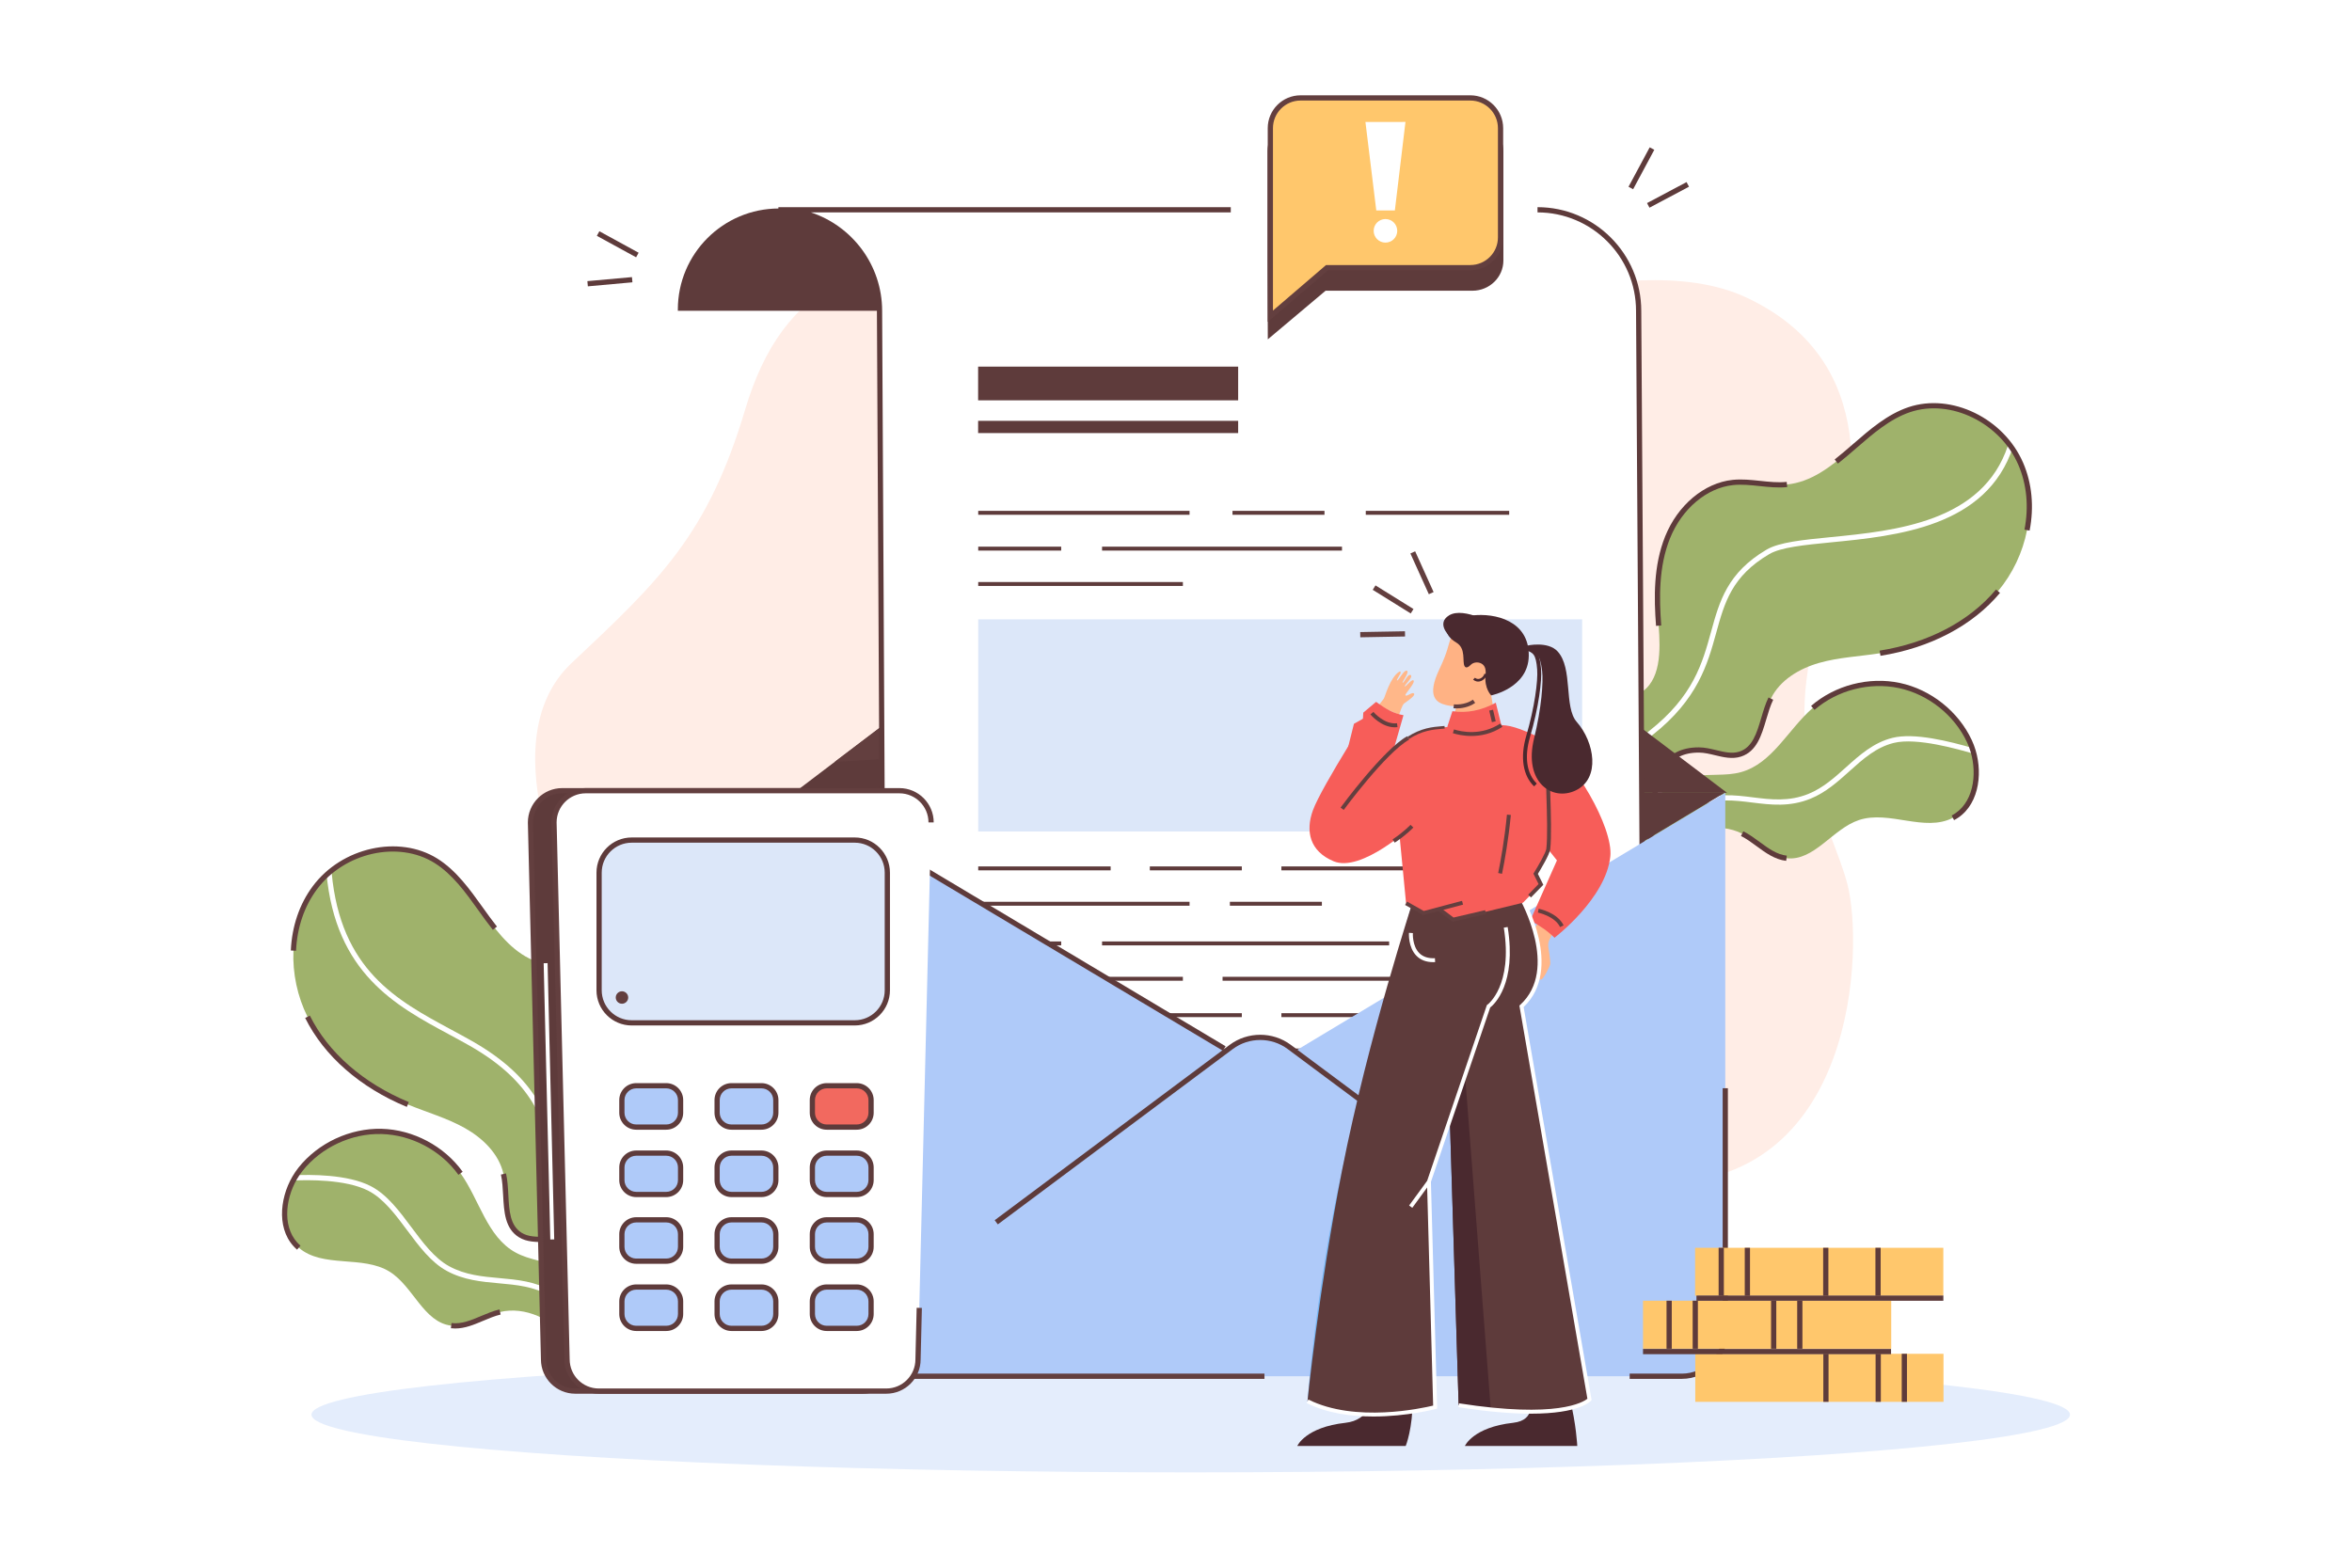 <svg version="1.1" xmlns="http://www.w3.org/2000/svg" xmlns:xlink="http://www.w3.org/1999/xlink" x="0px" y="0px" viewBox="0 0 900 600" style="enable-background:new 0 0 900 600;" xml:space="preserve">
<g id="Layer_2">
	<rect style="fill:#FFFFFF;" width="900" height="600"></rect>
	<rect style="opacity:0;fill:#FFFFFF;" width="900" height="600"></rect>
</g>
<g id="Layer_1">
	<g>
		<path style="fill:#FFEDE6;" d="M222.852,353.809c0,0-37.787-68.426-4.085-100.085c33.702-31.66,52.085-49.021,66.383-97.021
			c14.298-48,45.958-63.319,109.277-58.213c63.319,5.106,140.936,31.66,140.936,31.66s86.808-37.787,132.766-16.34
			c45.958,21.447,48,67.404,29.617,119.489c-18.383,52.085,3.064,81.702,9.191,105.191c6.128,23.489,4.085,116.426-74.553,114.383
			c-78.638-2.043-408.511-94.979-408.511-94.979L222.852,353.809z"></path>
		<g>
			<g>
				<g>
					<g>
						<g>
							<path style="fill:#9FB26B;" d="M234.018,514.303l-13.3,2.431c-0.368-0.624-0.744-1.236-1.137-1.825
								c-0.57-0.841-1.177-1.655-1.833-2.41c-6.517-7.511-16.725-12.639-26.403-10.361c-6.364,1.499-12.208,6.013-18.685,5.225
								c-10.605-1.294-14.507-15.016-23.579-20.657c-10.332-6.417-25.557-1.224-34.757-9.18c-7.367-6.379-6.582-18.102-1.571-26.723
								c0.68-1.171,1.434-2.275,2.252-3.309c7.358-9.244,19.177-14.769,30.993-14.469s23.344,6.417,30.224,16.026
								c7.262,10.14,10.114,24.297,21.043,30.31c5.279,2.908,11.602,3.297,17.114,5.756c4.739,2.122,9.234,6.638,12.781,12.251
								c2.866,4.498,5.119,9.708,6.418,14.98C233.739,513.002,233.889,513.656,234.018,514.303z"></path>
						</g>
					</g>
				</g>
				<g>
					<g>
						<g>
							<path style="fill:#FFFFFF;" d="M229.725,515.442c-0.358-0.601-0.727-1.2-1.113-1.787c-1.153-1.796-2.419-3.55-3.768-5.221
								c-4.154-5.143-8.998-9.339-14.398-12.471c-6.224-3.611-12.712-4.194-19.581-4.813c-6.613-0.594-13.451-1.208-19.962-4.773
								c-5.991-3.271-10.611-9.478-15.08-15.479c-4.446-5.974-9.045-12.149-14.855-15.148c-8.702-4.5-23.758-4.16-28.167-3.948
								l-0.096-1.998c5.812-0.276,20.287-0.43,29.181,4.169c6.221,3.21,10.959,9.575,15.542,15.73
								c4.34,5.829,8.828,11.857,14.436,14.919c6.146,3.365,12.772,3.961,19.181,4.537c6.784,0.609,13.799,1.24,20.406,5.073
								c5.612,3.256,10.642,7.611,14.951,12.945c1.395,1.727,2.703,3.539,3.889,5.387c0.396,0.601,0.78,1.226,1.154,1.853
								L229.725,515.442z"></path>
						</g>
					</g>
				</g>
				<g>
					<g>
						<g>
							<path style="fill:#9FB26B;" d="M240.907,432.145c-2.932,9.096-5.88,20.552,1.184,26.997c2.902,2.641,6.943,3.722,9.93,6.277
								c5.071,4.329,5.952,11.985,4.403,18.469c-1.923,8.057-5.074,17.233-8.178,25.781c-0.273,0.731-0.536,1.46-0.801,2.18
								l-22.989,4.202c0.058-0.682,0.135-1.377,0.221-2.074c0.257-1.989,0.589-4.062,0.946-6.171
								c0.571-3.439,1.183-6.986,1.538-10.437c1.05-10.327-0.284-19.741-12.334-22.539c-5.192-1.206-11.136,0.643-15.688-2.124
								c-7.185-4.38-4.646-15.182-6.481-23.386c-1.712-7.698-7.903-13.702-14.77-17.571c-6.877-3.866-14.55-6.022-21.84-9.03
								c-16.056-6.641-30.658-18.011-38.381-33.566c-7.733-15.553-7.557-35.5,2.84-49.416
								c10.387-13.915,31.558-19.503,46.292-10.302c15.732,9.821,21.389,32.646,38.901,38.746c6.547,2.28,13.813,1.765,20.343,4.068
								c10.772,3.815,17.703,14.93,19.393,26.23C247.117,409.784,244.398,421.27,240.907,432.145z"></path>
						</g>
					</g>
				</g>
				<g>
					<g>
						<g>
							<path style="fill:#FFFFFF;" d="M234.08,514.11l-0.005-2.029c-0.031-2.915,0.167-5.952,0.375-9.167
								c0.644-9.928,1.309-20.192-5.156-26.098c-11.523-10.523-14.43-21.84-17.241-32.783c-3.753-14.609-7.633-29.716-32.314-43.791
								c-2.628-1.499-5.39-2.987-8.061-4.427c-20.265-10.918-43.233-23.293-46.765-61.699l1.991-0.184
								c3.434,37.339,24.932,48.921,45.722,60.122c2.682,1.445,5.455,2.938,8.104,4.449c25.415,14.495,29.403,30.02,33.259,45.032
								c2.864,11.149,5.57,21.682,16.653,31.804c7.174,6.553,6.477,17.305,5.803,27.703c-0.206,3.177-0.4,6.178-0.371,9.023
								l0.005,2.042L234.08,514.11z"></path>
						</g>
					</g>
				</g>
				<g>
					<g>
						<g>
							<path style="fill:#633F3F;" d="M155.666,423.645c-17.847-7.382-31.66-19.473-38.894-34.045l1.791-0.889
								c7.02,14.138,20.468,25.888,37.868,33.086L155.666,423.645z"></path>
						</g>
					</g>
				</g>
				<g>
					<g>
						<g>
							<path style="fill:#633F3F;" d="M223.347,517.269l0.112-1.305c0.06-0.693,0.137-1.4,0.224-2.109
								c0.284-2.197,0.658-4.475,0.953-6.216l0.148-0.895c0.521-3.125,1.059-6.357,1.381-9.477
								c0.922-9.069,0.27-18.714-11.565-21.463c-1.956-0.454-4.111-0.446-6.2-0.446c-3.351,0.014-6.803,0.014-9.781-1.797
								c-5.412-3.299-5.759-9.801-6.095-16.089c-0.144-2.692-0.292-5.476-0.843-7.933l1.952-0.438
								c0.586,2.621,0.739,5.489,0.888,8.263c0.322,6.037,0.627,11.738,5.138,14.488c2.497,1.518,5.529,1.525,8.737,1.505
								c2.201,0.002,4.475-0.009,6.656,0.499c13.424,3.118,14.054,14.258,13.102,23.614c-0.328,3.183-0.872,6.446-1.397,9.602
								l-0.149,0.897c-0.292,1.725-0.662,3.978-0.941,6.135c-0.03,0.241-0.058,0.482-0.085,0.723l21.12-3.86l0.606-1.648
								c2.739-7.542,6.142-17.283,8.142-25.663c1.343-5.619,0.976-13.161-4.08-17.477c-1.362-1.164-2.958-2.004-4.647-2.894
								c-1.827-0.961-3.715-1.955-5.307-3.404l1.347-1.479c1.402,1.276,3.098,2.169,4.892,3.113
								c1.712,0.901,3.483,1.833,5.015,3.143c5.741,4.901,6.206,13.267,4.726,19.462c-2.023,8.478-5.45,18.289-8.21,25.89l-1,2.719
								L223.347,517.269z"></path>
						</g>
					</g>
				</g>
				<g>
					<g>
						<g>
							<path style="fill:#633F3F;" d="M241.859,432.451l-1.904-0.611c3.188-9.928,6.214-21.637,4.494-33.21
								c-1.803-12.059-9.157-22.043-18.737-25.436c-3.179-1.121-6.65-1.568-10.006-2c-3.429-0.441-6.975-0.897-10.331-2.066
								l0.657-1.889c3.161,1.101,6.602,1.543,9.929,1.972c3.46,0.445,7.038,0.905,10.418,2.098
								c10.269,3.637,18.138,14.245,20.049,27.026C248.207,410.316,245.117,422.305,241.859,432.451z"></path>
						</g>
					</g>
				</g>
				<g>
					<g>
						<g>
							<path style="fill:#633F3F;" d="M113.288,363.877l-1.998-0.088c0.405-9.296,3.315-17.82,8.417-24.649
								c11.12-14.895,32.928-19.727,47.623-10.552c7.226,4.512,12.374,11.699,17.353,18.65c1.771,2.474,3.603,5.031,5.482,7.395
								l-1.566,1.244c-1.91-2.402-3.757-4.98-5.542-7.474c-4.866-6.793-9.897-13.817-16.787-18.118
								c-13.849-8.648-34.438-4.044-44.961,10.052C116.449,346.843,113.675,354.982,113.288,363.877z"></path>
						</g>
					</g>
				</g>
				<g>
					<g>
						<g>
							<path style="fill:#633F3F;" d="M174.18,508.454c-0.543,0-1.09-0.031-1.642-0.098l0.241-1.986
								c3.833,0.471,7.466-1.067,11.313-2.691c2.263-0.956,4.602-1.943,7.023-2.514l0.458,1.947
								c-2.256,0.531-4.517,1.485-6.703,2.408C181.448,506.966,177.924,508.454,174.18,508.454z"></path>
						</g>
					</g>
				</g>
				<g>
					<g>
						<g>
							<path style="fill:#633F3F;" d="M113.669,478.282c-7.88-6.823-6.861-19.241-1.781-27.981c0.694-1.194,1.479-2.347,2.332-3.426
								c7.535-9.467,19.723-15.146,31.803-14.85c12.087,0.308,23.971,6.609,31.012,16.444l-1.626,1.164
								c-6.684-9.336-17.964-15.316-29.437-15.608c-11.464-0.305-23.035,5.108-30.186,14.093c-0.793,1.002-1.523,2.075-2.169,3.188
								c-4.667,8.028-5.698,19.354,1.361,25.465L113.669,478.282z"></path>
						</g>
					</g>
				</g>
			</g>
			<g>
				<g>
					<g>
						<ellipse style="fill:#E4EDFC;" cx="455.639" cy="541.437" rx="336.447" ry="22.085"></ellipse>
					</g>
				</g>
			</g>
			<g>
				<g>
					<g>
						<g>
							<path style="fill:#9FB26B;" d="M622.307,320.977l12.371,5.453c0.503-0.521,1.011-1.03,1.529-1.512
								c0.75-0.686,1.529-1.337,2.343-1.918c8.083-5.792,19.203-8.409,28.088-3.946c5.842,2.936,10.477,8.684,16.961,9.422
								c10.616,1.204,17.597-11.237,27.732-14.616c11.54-3.842,25.142,4.745,35.939-0.857c8.647-4.494,10.606-16.078,7.734-25.628
								c-0.39-1.297-0.867-2.546-1.422-3.741c-5.01-10.7-15.222-18.819-26.786-21.272c-11.563-2.452-24.196,0.82-33.12,8.569
								c-9.418,8.176-15.48,21.284-27.507,24.594c-5.81,1.603-12.051,0.513-17.983,1.624c-5.102,0.964-10.523,4.312-15.277,8.948
								c-3.832,3.71-7.234,8.254-9.722,13.08C622.88,319.776,622.583,320.377,622.307,320.977z"></path>
						</g>
					</g>
				</g>
				<g>
					<g>
						<g>
							<path style="fill:#FFFFFF;" d="M626.217,323.083l-1.432-1.397c0.509-0.522,1.027-1.041,1.56-1.542
								c1.571-1.512,3.265-2.971,5.025-4.328c4.653-3.59,10.067-5.913,15.304-8.159c0.711-0.306,1.422-0.61,2.133-0.919
								c7.697-3.344,14.931-2.443,21.923-1.572c6.806,0.848,13.842,1.725,21.364-1.358c5.513-2.259,9.957-6.255,14.255-10.121
								c5.193-4.67,10.564-9.499,17.842-11.295c8.321-2.061,21.731,1.311,31.091,4.024l-0.557,1.921
								c-5.267-1.527-21.293-6.175-30.055-4.004c-6.793,1.676-11.743,6.128-16.983,10.841c-4.425,3.979-9.001,8.093-14.835,10.485
								c-8.006,3.281-15.307,2.371-22.369,1.492c-7.035-0.876-13.682-1.706-20.879,1.421c-0.714,0.311-1.428,0.616-2.141,0.923
								c-5.357,2.299-10.418,4.47-14.872,7.905c-1.702,1.313-3.341,2.725-4.868,4.193
								C627.203,322.083,626.706,322.581,626.217,323.083z"></path>
						</g>
					</g>
				</g>
				<g>
					<g>
						<g>
							<path style="fill:#9FB26B;" d="M634.688,239.466c0.74,9.528,0.946,21.356-7.422,25.984
								c-3.436,1.895-7.617,2.008-11.117,3.799c-5.938,3.033-8.573,10.275-8.572,16.942c-0.001,8.283,0.933,17.941,1.966,26.975
								c0.096,0.774,0.182,1.545,0.273,2.306l21.384,9.427c0.102-0.677,0.189-1.37,0.267-2.068c0.212-1.994,0.37-4.088,0.513-6.222
								c0.243-3.477,0.472-7.07,0.928-10.509c1.377-10.289,4.861-19.135,17.232-19.059c5.33,0.033,10.682,3.212,15.752,1.578
								c8.005-2.591,8.045-13.688,11.735-21.241c3.453-7.09,10.869-11.492,18.447-13.66c7.587-2.164,15.551-2.478,23.34-3.711
								c17.159-2.731,34.003-10.398,45.127-23.734c11.133-13.332,15.595-32.774,8.714-48.725
								c-6.872-15.947-26.165-26.298-42.634-20.771c-17.583,5.899-28.386,26.786-46.836,28.652
								c-6.897,0.697-13.845-1.491-20.732-0.768c-11.363,1.209-20.687,10.41-24.954,21.009
								C633.841,216.274,633.817,228.077,634.688,239.466z"></path>
						</g>
					</g>
				</g>
				<g>
					<g>
						<g>
							<path style="fill:#FFFFFF;" d="M619.488,316.661l-1.939-0.484c0.671-2.688,1.22-5.599,1.801-8.682
								c1.919-10.188,4.095-21.734,11.715-27.73c16.876-13.279,20.349-25.876,23.707-38.057
								c3.191-11.575,6.205-22.509,21.221-31.351c4.813-2.84,13.967-3.74,24.565-4.782c24.56-2.416,58.198-5.723,67.822-35.15
								l1.9,0.622c-10.029,30.668-44.418,34.049-69.527,36.519c-10.362,1.019-19.312,1.899-23.745,4.515
								c-14.318,8.432-17.094,18.5-20.308,30.16c-3.283,11.911-7.006,25.412-24.398,39.097c-7.029,5.532-9.132,16.686-10.986,26.528
								C620.728,310.978,620.175,313.918,619.488,316.661z"></path>
						</g>
					</g>
				</g>
				<g>
					<g>
						<g>
							<path style="fill:#5E3B3B;" d="M719.571,250.995l-0.314-1.976c18.596-2.96,34.405-11.265,44.518-23.387l1.535,1.281
								C754.888,239.407,738.644,247.959,719.571,250.995z"></path>
						</g>
					</g>
				</g>
				<g>
					<g>
						<g>
							<path style="fill:#5E3B3B;" d="M631.995,326.341l-23.104-10.185l-0.34-2.868c-0.921-8.048-1.976-18.392-1.974-27.098
								c-0.001-6.369,2.393-14.398,9.116-17.832c1.794-0.918,3.733-1.413,5.608-1.892c1.965-0.502,3.82-0.976,5.481-1.892
								l0.965,1.751c-1.884,1.039-3.951,1.567-5.951,2.078c-1.85,0.473-3.598,0.919-5.193,1.735
								c-5.919,3.023-8.027,10.274-8.026,16.052c-0.002,8.605,1.046,18.875,1.959,26.861l0.207,1.735l19.645,8.66
								c0.029-0.242,0.058-0.485,0.085-0.729c0.229-2.155,0.393-4.434,0.509-6.177l0.062-0.882c0.223-3.201,0.452-6.511,0.873-9.691
								c1.242-9.287,4.424-19.929,18.067-19.929c0.054,0,0.106,0,0.161,0c2.239,0.014,4.45,0.546,6.589,1.061
								c3.12,0.751,6.067,1.462,8.851,0.565c5.024-1.626,6.646-7.102,8.361-12.898c0.788-2.663,1.604-5.417,2.782-7.83l1.797,0.878
								c-1.106,2.263-1.896,4.935-2.662,7.52c-1.787,6.038-3.636,12.282-9.664,14.233c-3.316,1.071-6.682,0.26-9.934-0.523
								c-2.027-0.488-4.125-0.994-6.132-1.006c-0.049,0-0.098,0-0.146,0c-12.029,0-14.884,9.191-16.089,18.192
								c-0.413,3.117-0.641,6.396-0.86,9.566l-0.061,0.879c-0.118,1.759-0.283,4.063-0.517,6.258
								c-0.08,0.716-0.169,1.423-0.272,2.11L631.995,326.341z"></path>
						</g>
					</g>
				</g>
				<g>
					<g>
						<g>
							<path style="fill:#5E3B3B;" d="M633.69,239.542c-0.812-10.627-1.033-23.005,3.481-34.244
								c4.827-11.988,14.944-20.478,25.776-21.631c3.564-0.376,7.15,0.009,10.618,0.378c3.337,0.356,6.789,0.725,10.118,0.388
								l0.201,1.99c-3.537,0.357-7.092-0.023-10.531-0.39c-3.364-0.359-6.843-0.73-10.196-0.378
								c-10.105,1.075-19.577,9.078-24.131,20.388c-4.361,10.857-4.137,22.949-3.343,33.346L633.69,239.542z"></path>
						</g>
					</g>
				</g>
				<g>
					<g>
						<g>
							<path style="fill:#5E3B3B;" d="M776.636,203.083l-1.963-0.38c1.689-8.741,0.881-17.302-2.335-24.758
								c-6.962-16.155-25.919-25.414-41.397-20.22c-7.7,2.583-14.225,8.246-20.534,13.723c-2.316,2.011-4.712,4.09-7.128,5.984
								l-1.234-1.574c2.378-1.863,4.754-3.925,7.052-5.92c6.457-5.604,13.133-11.399,21.208-14.109
								c16.428-5.512,36.515,4.254,43.87,21.324C777.551,184.979,778.401,193.945,776.636,203.083z"></path>
						</g>
					</g>
				</g>
				<g>
					<g>
						<g>
							<path style="fill:#5E3B3B;" d="M683.486,329.471c-4.365-0.497-7.909-3.102-11.336-5.621c-1.912-1.406-3.889-2.859-5.961-3.9
								l0.898-1.787c2.223,1.117,4.269,2.621,6.247,4.076c3.364,2.473,6.542,4.809,10.378,5.246L683.486,329.471z"></path>
						</g>
					</g>
				</g>
				<g>
					<g>
						<g>
							<path style="fill:#5E3B3B;" d="M747.73,313.893l-0.922-1.775c8.284-4.306,9.912-15.56,7.237-24.452
								c-0.37-1.234-0.832-2.448-1.371-3.608c-4.867-10.396-14.863-18.335-26.085-20.715c-11.232-2.379-23.588,0.818-32.258,8.346
								l-1.311-1.51c9.133-7.931,22.153-11.302,33.982-8.792c11.823,2.507,22.354,10.871,27.483,21.826
								c0.581,1.248,1.076,2.552,1.475,3.877C758.873,296.77,756.98,309.085,747.73,313.893z"></path>
						</g>
					</g>
				</g>
			</g>
			<g>
				<g>
					<g>
						<g>
							<polygon style="fill:#5E3B3B;" points="659.963,303.394 482.222,410.14 304.702,303.423"></polygon>
						</g>
					</g>
				</g>
				<g>
					<g>
						<g>
							<g>
								<path style="fill:#5E3B3B;" d="M660.85,303.426L493.02,176.415c-6.473-4.899-15.343-4.894-21.811,0.013L303.815,303.426
									H660.85z"></path>
							</g>
						</g>
					</g>
					<g>
						<g>
							<g>
								<path style="fill:#633F3F;" d="M622.368,274.303L493.02,176.415c-6.473-4.899-15.343-4.894-21.811,0.013L319.442,291.57
									L622.368,274.303z"></path>
							</g>
						</g>
					</g>
				</g>
				<g>
					<g>
						<g>
							<g>
								<path style="fill:#5E3B3B;" d="M336.772,118.944v-0.46c0-21.371-17.33-38.692-38.701-38.692
									c-21.362,0-38.692,17.321-38.692,38.692v0.46H336.772z"></path>
							</g>
						</g>
					</g>
					<g>
						<g>
							<g>
								<path style="fill:#FFFFFF;" d="M637.723,500.071H377.175c-21.371,0-38.701-17.33-38.701-38.701l-1.795-342.889
									c0-21.371-17.33-38.701-38.701-38.701h290.485c21.371,0,38.701,17.33,38.701,38.701l1.804,280.706h-0.009v62.184
									C628.959,482.741,616.351,500.071,637.723,500.071z"></path>
							</g>
						</g>
					</g>
					<g>
						<g>
							<g>
								<g>
									<g>
										<g>
											<rect x="374.32" y="416.513" style="fill:#5E3B3B;" width="31.748" height="1.5"></rect>
										</g>
									</g>
								</g>
							</g>
							<g>
								<g>
									<g>
										<g>
											<rect x="421.711" y="416.513" style="fill:#5E3B3B;" width="109.848" height="1.5"></rect>
										</g>
									</g>
								</g>
							</g>
							<g>
								<g>
									<g>
										<g>
											<rect x="374.32" y="209.225" style="fill:#5E3B3B;" width="31.748" height="1.5"></rect>
										</g>
									</g>
								</g>
							</g>
							<g>
								<g>
									<g>
										<g>
											<rect x="421.711" y="209.225" style="fill:#5E3B3B;" width="91.806" height="1.5"></rect>
										</g>
									</g>
								</g>
							</g>
							<g>
								<g>
									<g>
										<g>
											<rect x="374.32" y="222.757" style="fill:#5E3B3B;" width="78.313" height="1.5"></rect>
										</g>
									</g>
								</g>
							</g>
							<g>
								<g>
									<g>
										<g>
											<rect x="374.32" y="360.322" style="fill:#5E3B3B;" width="31.748" height="1.5"></rect>
										</g>
									</g>
								</g>
							</g>
							<g>
								<g>
									<g>
										<g>
											<rect x="421.711" y="360.322" style="fill:#5E3B3B;" width="109.848" height="1.5"></rect>
										</g>
									</g>
								</g>
							</g>
							<g>
								<g>
									<g>
										<g>
											<rect x="374.32" y="373.853" style="fill:#5E3B3B;" width="78.313" height="1.5"></rect>
										</g>
									</g>
								</g>
							</g>
							<g>
								<g>
									<g>
										<g>
											<rect x="467.816" y="373.853" style="fill:#5E3B3B;" width="98.159" height="1.5"></rect>
										</g>
									</g>
								</g>
							</g>
							<g>
								<g>
									<g>
										<g>
											<rect x="374.32" y="331.607" style="fill:#5E3B3B;" width="50.673" height="1.5"></rect>
										</g>
									</g>
								</g>
							</g>
							<g>
								<g>
									<g>
										<g>
											<rect x="374.32" y="345.139" style="fill:#5E3B3B;" width="80.865" height="1.5"></rect>
										</g>
									</g>
								</g>
							</g>
							<g>
								<g>
									<g>
										<g>
											<rect x="470.618" y="345.139" style="fill:#5E3B3B;" width="35.202" height="1.5"></rect>
										</g>
									</g>
								</g>
							</g>
							<g>
								<g>
									<g>
										<g>
											<rect x="374.32" y="195.522" style="fill:#5E3B3B;" width="80.865" height="1.5"></rect>
										</g>
									</g>
								</g>
							</g>
							<g>
								<g>
									<g>
										<g>
											<rect x="471.618" y="195.522" style="fill:#5E3B3B;" width="35.202" height="1.5"></rect>
										</g>
									</g>
								</g>
							</g>
							<g>
								<g>
									<g>
										<g>
											<rect x="439.984" y="331.607" style="fill:#5E3B3B;" width="35.202" height="1.5"></rect>
										</g>
									</g>
								</g>
							</g>
							<g>
								<g>
									<g>
										<g>
											<rect x="490.33" y="331.607" style="fill:#5E3B3B;" width="87.967" height="1.5"></rect>
										</g>
									</g>
								</g>
							</g>
							<g>
								<g>
									<g>
										<g>
											<rect x="374.32" y="387.777" style="fill:#5E3B3B;" width="50.673" height="1.5"></rect>
										</g>
									</g>
								</g>
							</g>
							<g>
								<g>
									<g>
										<g>
											<rect x="374.32" y="401.309" style="fill:#5E3B3B;" width="80.865" height="1.5"></rect>
										</g>
									</g>
								</g>
							</g>
							<g>
								<g>
									<g>
										<g>
											<rect x="470.618" y="401.309" style="fill:#5E3B3B;" width="35.202" height="1.5"></rect>
										</g>
									</g>
								</g>
							</g>
							<g>
								<g>
									<g>
										<g>
											<rect x="439.984" y="387.777" style="fill:#5E3B3B;" width="35.202" height="1.5"></rect>
										</g>
									</g>
								</g>
							</g>
							<g>
								<g>
									<g>
										<g>
											<rect x="490.33" y="387.777" style="fill:#5E3B3B;" width="87.967" height="1.5"></rect>
										</g>
									</g>
								</g>
							</g>
							<g>
								<g>
									<g>
										<g>
											<rect x="522.618" y="195.522" style="fill:#5E3B3B;" width="54.878" height="1.5"></rect>
										</g>
									</g>
								</g>
							</g>
						</g>
						<g>
							<g>
								<g>
									<g>
										<rect x="374.282" y="140.319" style="fill:#5E3B3B;" width="99.503" height="12.899"></rect>
									</g>
								</g>
							</g>
							<g>
								<g>
									<g>
										<rect x="374.282" y="161.068" style="fill:#5E3B3B;" width="99.503" height="4.683"></rect>
									</g>
								</g>
							</g>
						</g>
						<g>
							<g>
								<g>
									<rect x="374.321" y="237.039" style="fill:#DCE7F9;" width="231.098" height="81.191"></rect>
								</g>
							</g>
						</g>
					</g>
					<g>
						<g>
							<g>
								<path style="fill:#5E3B3B;" d="M627.841,399.704l-1.805-280.707c0-20.795-16.913-37.707-37.701-37.707v-2
									c21.892,0,39.701,17.81,39.701,39.701l1.805,280.699L627.841,399.704z"></path>
							</g>
						</g>
					</g>
					<g>
						<g>
							<g>
								<path style="fill:#5E3B3B;" d="M378.6,501.467h-1.553c-21.891,0-39.701-17.758-39.701-39.586l-1.795-342.884
									c0-20.794-16.913-37.707-37.701-37.707v-2h173.108v2H310.303c15.811,5.235,27.249,20.158,27.249,37.701l1.795,342.885
									c0,20.73,16.913,37.591,37.701,37.591h1.553c23.362,0,32.561-20.613,36.163-37.905l1.958,0.408
									C411.338,487.809,398.156,501.467,378.6,501.467z"></path>
							</g>
						</g>
					</g>
					<g>
						<g>
							<g>
								<g>
									<g>
										
											<rect x="235.339" y="84.787" transform="matrix(0.48 -0.877 0.877 0.48 41.068 255.953)" style="fill:#5E3B3B;" width="2" height="17.127"></rect>
									</g>
								</g>
							</g>
						</g>
						<g>
							<g>
								<g>
									<g>
										
											<rect x="224.791" y="106.855" transform="matrix(0.996 -0.09 0.09 0.996 -8.746 21.4)" style="fill:#5E3B3B;" width="17.127" height="2"></rect>
									</g>
								</g>
							</g>
						</g>
					</g>
				</g>
				<g>
					<g>
						<g>
							<path style="fill:#AFCAF9;" d="M660.184,303.423v206.34c0,9.37-7.44,16.966-16.618,16.966H321.319
								c-9.178,0-16.618-7.596-16.618-16.966v-206.34l177.741,106.746L660.184,303.423z"></path>
						</g>
					</g>
				</g>
				<g>
					<g>
						<g>
							<g>
								<g>
									<path style="fill:#AFCAF9;" d="M545.815,439.777l-52.508-39.092c-6.58-4.899-15.596-4.893-22.171,0.013l-132.199,98.667
										L545.815,439.777z"></path>
								</g>
							</g>
						</g>
						<g>
							<g>
								<g>
									<path style="fill:#5E3B3B;" d="M381.818,468.609l-1.196-1.604l89.917-67.109c6.875-5.132,16.483-5.139,23.366-0.014
										l52.507,39.092l-1.194,1.603l-52.507-39.092c-6.18-4.6-14.805-4.595-20.976,0.014L381.818,468.609z"></path>
								</g>
							</g>
						</g>
					</g>
					<g>
						<g>
							<g>
								<path style="fill:#633F3F;" d="M483.852,527.729H321.319c-9.714,0-17.618-8.06-17.618-17.966V382.99h2v126.773
									c0,8.804,7.006,15.966,15.618,15.966h162.533V527.729z"></path>
							</g>
						</g>
					</g>
					<g>
						<g>
							<g>
								<path style="fill:#5E3B3B;" d="M643.566,527.729h-19.97v-2h19.97c8.612,0,15.618-7.162,15.618-15.966v-93.272h2v93.272
									C661.184,519.67,653.281,527.729,643.566,527.729z"></path>
							</g>
						</g>
					</g>
					<g>
						<g>
							<g>
								<polygon style="fill:#5E3B3B;" points="467.956,402.156 305.624,305.185 305.624,356.469 303.624,356.469 303.624,301.662 
									468.982,400.439"></polygon>
							</g>
						</g>
					</g>
				</g>
			</g>
			<g>
				<g>
					<g>
						<g>
							<g>
								<g>
									<path style="fill:#5E3B3B;" d="M485.017,57.877v41.822c0,6.389,0.114,30.176,0.114,30.176l22.106-18.606h56.186
										c6.547,0,11.854-5.18,11.854-11.569V57.877c0-6.389-5.308-11.569-11.854-11.569h-66.561
										C490.325,46.308,485.017,51.488,485.017,57.877z"></path>
								</g>
							</g>
						</g>
					</g>
				</g>
				<g>
					<g>
						<g>
							<g>
								<g>
									<path style="fill:#FFC76C;" d="M486.103,49.047v41.822c0,6.389,0.111,30.175,0.111,30.175l21.574-18.606h54.835
										c6.389,0,11.569-5.18,11.569-11.569V49.047c0-6.389-5.18-11.569-11.569-11.569h-64.96
										C491.283,37.478,486.103,42.658,486.103,49.047z"></path>
								</g>
							</g>
						</g>
						<g>
							<g>
								<g>
									<g>
										<g>
											<g>
												<g>
													<polygon style="fill:#FFFFFF;" points="526.639,80.553 533.746,80.543 537.807,46.667 522.488,46.687"></polygon>
												</g>
											</g>
										</g>
									</g>
								</g>
							</g>
							<g>
								<g>
									<g>
										<path style="fill:#FFFFFF;" d="M534.658,88.345c0,2.491-2.02,4.511-4.511,4.511c-2.491,0-4.511-2.02-4.511-4.511
											c0-2.491,2.02-4.511,4.511-4.511C532.638,83.834,534.658,85.854,534.658,88.345z"></path>
									</g>
								</g>
							</g>
						</g>
					</g>
					<g>
						<g>
							<g>
								<path style="fill:#633F3F;" d="M485.103,123.22V49.047c0-6.931,5.634-12.569,12.56-12.569h64.96
									c6.931,0,12.569,5.639,12.569,12.569v41.822c0,6.931-5.639,12.569-12.569,12.569h-54.465L485.103,123.22z M497.662,38.478
									c-5.823,0-10.56,4.741-10.56,10.569v69.821l20.315-17.43h55.205c5.828,0,10.569-4.741,10.569-10.569V49.047
									c0-5.828-4.741-10.569-10.569-10.569H497.662z"></path>
							</g>
						</g>
					</g>
				</g>
			</g>
			<g>
				<g>
					<g>
						<g>
							<g>
								
									<rect x="629.896" y="73.767" transform="matrix(0.883 -0.469 0.469 0.883 39.445 308.01)" style="fill:#5E3B3B;" width="17.126" height="2"></rect>
							</g>
						</g>
					</g>
				</g>
				<g>
					<g>
						<g>
							<g>
								
									<rect x="619.424" y="63.297" transform="matrix(0.473 -0.881 0.881 0.473 274.408 587.253)" style="fill:#5E3B3B;" width="17.127" height="1.999"></rect>
							</g>
						</g>
					</g>
				</g>
			</g>
			<g>
				<g>
					<g>
						<g>
							<g>
								<path style="fill:#FFB789;" d="M587.016,355.5l2.882-4.247l5.617,3.66l-2.433,4.354c-0.521,0.933-0.74,2.004-0.625,3.066
									c0,0,0.862,5.423,0.76,6.538c-0.085,0.936-2.468,5.532-3.319,5.958c-0.582,0.291-1.532-0.341-1.532-0.341
									s1.787-8.936,0.766-10.723c-0.418-0.732-1.179-1.763-1.932-2.727C585.942,359.427,585.868,357.19,587.016,355.5z"></path>
							</g>
						</g>
					</g>
					<g>
						<g>
							<g>
								<path style="fill:#FFB284;" d="M550.063,280.142l5.029-1.835l4.257-15.205l10.754,0.054l2.689,15.927l7.343,1.829
									c0,0-5.067,7.799-15.408,7.799C551.983,288.71,550.063,280.142,550.063,280.142z"></path>
							</g>
						</g>
					</g>
					<g>
						<g>
							<g>
								<path style="fill:#FFB284;" d="M567.693,267.766c-4.014,2.988-10.856,2.95-14.363,2.076
									c-3.705-0.924-7.557-3.214-2.508-13.803c3.477-7.291,3.182-9.202,4.615-12.464c0.942-2.143,3.321-3.636,7.696-3.207
									C570.543,241.094,580.802,258.011,567.693,267.766z"></path>
							</g>
						</g>
					</g>
					<g>
						<g>
							<g>
								<path style="fill:#F75D59;" d="M594.841,358.897c0,0,19.694-15.008,21.354-31.134c1.147-11.144-13.929-37.017-24.955-44.109
									c-3.582-2.304-10.997-5.597-14.987-5.993c-6.271-0.622-11.954-0.749-23.469,0.683c-4.424,0.551-7.06-0.209-13.963,4.095
									c-8.844,5.515-25.248,27.1-25.248,27.1l25.987,9.922l38.337-12.634l17.872,22.468l-10.213,22.979
									C588.953,354.131,592.128,356.244,594.841,358.897z"></path>
							</g>
						</g>
					</g>
					<g>
						<g>
							<g>
								<path style="fill:#4A292F;" d="M540.549,535.372c0.102,11.366-2.646,18.038-2.646,18.038h-41.489
									c0,0,3.088-7.167,18.454-8.865c9.227-1.019,10.279-9.173,10.279-9.173H540.549z"></path>
							</g>
						</g>
					</g>
					<g>
						<g>
							<g>
								<path style="fill:#4A292F;" d="M600.698,535.372c2.443,9.513,2.85,18.038,2.85,18.038h-42.998c0,0,3.088-7.167,18.454-8.865
									c9.227-1.019,6.293-9.173,6.293-9.173H600.698z"></path>
							</g>
						</g>
					</g>
					<g>
						<g>
							<g>
								<path style="fill:#5E3B3B;" d="M568.384,344.446c7.677,0.137,13.827-0.724,13.827-0.724s15.673,27.149,0,41.418
									l26.018,150.464c0,0-7.328,8.895-50.071,2.224l-3.628-118.219L568.384,344.446z"></path>
							</g>
						</g>
					</g>
					<g>
						<g>
							<g>
								<path style="fill:#4A292F;" d="M570.454,539.434c-3.73-0.38-7.82-0.91-12.3-1.61l-3.63-118.22l0.62-3.39l5.39-5.73
									L570.454,539.434z"></path>
							</g>
						</g>
					</g>
					<g>
						<g>
							<g>
								<path style="fill:#77B6F3;" d="M561.857,348.817c0,0-21.204-4.771-21.204-4.077c0,0.583-16.047,53.294-27.126,103.27
									c-10.037,45.274-13.21,88.304-13.21,88.304c19.947,10.007,48.85,2.224,48.85,2.224l-2.372-86.313l22.797-67.086
									c0,0,13.434-9.266,4.071-41.141L561.857,348.817z"></path>
							</g>
						</g>
					</g>
					<g>
						<g>
							<g>
								
									<rect x="527.905" y="386.122" transform="matrix(0.211 -0.978 0.978 0.211 65.274 854.103)" style="fill:#FFFFFF;" width="67.496" height="1"></rect>
							</g>
						</g>
					</g>
					<g>
						<g>
							<g>
								<path style="fill:#FFFFFF;" d="M585.792,541.059c-7.013,0-16.076-0.667-27.75-2.489l0.23-1.482
									c37.675,5.881,47.59-0.476,49.148-1.754l-26.02-150.471l0.305-0.277c15.042-13.695,0.009-40.223-0.144-40.489l1.299-0.75
									c0.159,0.275,15.592,27.487,0.159,42.067l26.007,150.401l-0.219,0.266C608.582,536.354,604.415,541.059,585.792,541.059z"></path>
							</g>
						</g>
					</g>
					<g>
						<g>
							<g>
								<path style="fill:#5E3B3B;" d="M540.653,344.74c0,0.583-17.011,51.705-27.126,103.27
									c-8.927,45.506-13.21,88.304-13.21,88.304c19.947,10.007,48.85,2.224,48.85,2.224l-2.372-86.313l22.797-67.086
									c0,0,14.666-10.326,5.303-42.201C574.894,342.938,540.653,344.045,540.653,344.74z"></path>
							</g>
						</g>
					</g>
					<g>
						<g>
							<g>
								<path style="fill:#FFFFFF;" d="M525.555,542.138c-8.395,0.001-17.697-1.2-25.576-5.153l0.673-1.34
									c17.93,8.994,43.607,3.319,47.748,2.313l-2.359-85.846l0.044-0.127l22.877-67.321l0.204-0.141
									c0.097-0.068,9.84-7.181,6.27-29.486l1.48-0.236c3.485,21.775-5.169,29.611-6.689,30.802l-22.679,66.738l2.385,86.769
									l-0.571,0.154C549.185,539.31,538.439,542.138,525.555,542.138z"></path>
							</g>
						</g>
					</g>
					<g>
						<g>
							<g>
								<g>
									<g>
										<path style="fill:#FFB789;" d="M535.349,273.59c0.31-0.877,1.21-3.736,1.9-4.315c0.639-0.537,4.484-2.947,3.862-3.792
											c-0.653-0.886-2.928,1.375-3.334,0.593c-0.251-0.482,4.133-4.996,3.04-5.699c-0.718-0.461-2.99,2.678-3.285,2.3
											c-0.274-0.351,3.341-3.549,2.307-4.286c-1.084-0.772-2.673,3.277-3.155,2.893c-0.239-0.19,2.63-3.95,1.772-4.53
											c-1.148-0.775-3.335,3.968-3.885,3.659c-0.27-0.151,0.8-1.661,1.321-2.652c0.289-0.549-0.106-0.915-0.454-0.695
											c-3.608,2.277-5.491,9.821-5.955,10.388c-0.69,0.843-1.346,1.686-1.97,2.529L535.349,273.59z"></path>
									</g>
								</g>
							</g>
						</g>
					</g>
					<g>
						<g>
							<g>
								<path style="fill:#F75D59;" d="M538.035,345.703l6.671,3.763l5.872-1.617l5.447,4.128l26.723-6.468l6.894-7.021
									l-2.021-4.064l4.83-9.468c0,0-0.265-18.205-0.886-25.116l-56.983,10.06L538.035,345.703z"></path>
							</g>
						</g>
					</g>
					<g>
						<g>
							<g>
								<path style="fill:#633F3F;" d="M574.758,334.435l-1.471-0.301c1.03-5.048,2.448-13.026,3.353-22.361l1.492,0.145
									C577.221,321.317,575.794,329.351,574.758,334.435z"></path>
							</g>
						</g>
					</g>
					<g>
						<g>
							<g>
								<path style="fill:#F75D59;" d="M556.282,279.43l-16.001,36.77c0,0-19.302,17.893-29.958,13.436
									c-9.232-3.862-10.805-11.541-7.951-19.46c3.355-9.306,24.206-41.561,24.206-41.561c3.487,2.632,6.976,4.593,10.468,5.106
									l-8.878,30.937L556.282,279.43z"></path>
							</g>
						</g>
					</g>
					<g>
						<g>
							<g>
								<path style="fill:#633F3F;" d="M585.84,343.478l-1.076-1.045l3.971-4.087l-1.971-3.964l0.221-0.354
									c1.737-2.797,4.556-7.757,4.722-9.16c0.526-4.459,0.247-13.506,0.044-20.112c-0.057-1.838-0.108-3.515-0.138-4.9l1.5-0.031
									c0.029,1.38,0.08,3.053,0.137,4.885c0.205,6.652,0.486,15.764-0.053,20.334c-0.236,1.995-3.722,7.794-4.718,9.419
									l2.072,4.167L585.84,343.478z"></path>
							</g>
						</g>
					</g>
					<g>
						<g>
							<g>
								<path style="fill:#633F3F;" d="M514.178,309.984l-1.209-0.889c0.663-0.901,16.335-22.152,25.484-27.309l0.736,1.307
									C530.321,288.092,514.338,309.766,514.178,309.984z"></path>
							</g>
						</g>
					</g>
					<g>
						<g>
							<g>
								<path style="fill:#633F3F;" d="M539.089,282.862l-0.536-0.844c5.417-3.439,9.48-3.778,13.411-4.106l0.777-0.065l0.086,0.996
									l-0.78,0.066C548.238,279.227,544.298,279.555,539.089,282.862z"></path>
							</g>
						</g>
					</g>
					<g>
						<g>
							<g>
								<path style="fill:#633F3F;" d="M533.694,322.516l-0.823-1.254c4.153-2.726,6.838-5.548,6.865-5.576l1.091,1.029
									C540.713,316.835,538.002,319.688,533.694,322.516z"></path>
							</g>
						</g>
					</g>
					<g>
						<g>
							<g>
								<path style="fill:#4A292F;" d="M563.274,235.557c8.895-1.046,21.913,2.04,21.716,15.459
									c-0.181,12.331-14.369,15.13-14.369,15.13s-2.723-2.551-2.17-7.894c0.192-1.851-0.082-3.511-1.638-4.319
									c-1.29-0.67-3.001-0.507-4.029,0.52c-0.774,0.773-1.823,1.496-2.375,0.477c-0.941-1.738,0.652-6.733-3.113-8.977
									c-2.677-1.596-3.706-3.362-3.745-4.752C553.472,238.445,556.451,236.359,563.274,235.557z"></path>
							</g>
						</g>
					</g>
					<g>
						<g>
							<g>
								<path style="fill:#4A292F;" d="M565.626,260.865c-1.146,0-1.892-0.729-1.933-0.77l0.704-0.71
									c0.035,0.034,0.875,0.828,2.058,0.285c1.273-0.583,1.56-1.774,1.571-1.825l0.977,0.215c-0.015,0.07-0.393,1.721-2.132,2.519
									C566.42,260.787,566.001,260.865,565.626,260.865z"></path>
							</g>
						</g>
					</g>
					<g>
						<g>
							<g>
								<path style="fill:#633F3F;" d="M557.383,271.126c-0.714,0-1.169-0.059-1.225-0.066l0.201-1.486
									c0.042,0.005,3.979,0.496,7.26-1.788l0.857,1.232C561.868,270.832,558.978,271.126,557.383,271.126z"></path>
							</g>
						</g>
					</g>
					<g>
						<g>
							<g>
								<path style="fill:#4A292F;" d="M584.274,247.109c0,0,7.977-1.856,11.732,2.193c6.006,6.479,2.321,21.308,7.349,27.016
									c6.79,7.708,9.15,21.553-0.351,26.176c-8.988,4.373-20.123-3.044-15.983-19.895c2.85-11.6,3.584-21.593,3.076-25.811
									c-0.821-6.808-2.445-6.975-5.635-8.034L584.274,247.109z"></path>
							</g>
						</g>
					</g>
					<g>
						<g>
							<g>
								<path style="fill:#F75D59;" d="M553.812,278.147l1.957-5.957c5.526,0.85,11.058-0.246,16.596-3.234l2.128,8.596
									C574.493,277.551,560.791,281.381,553.812,278.147z"></path>
							</g>
						</g>
					</g>
					<g>
						<g>
							<g>
								<path style="fill:#4A292F;" d="M587.032,300.975c-4.3-4.132-5.397-11.175-3.009-19.323
									c3.185-10.871,4.517-20.997,4.184-25.382c-0.456-6.001-1.584-6.425-4.309-7.447l-0.486-0.184l0.535-1.401l0.477,0.18
									c3.208,1.204,4.773,2.078,5.278,8.738c0.332,4.381-0.854,14.36-4.24,25.918c-2.225,7.594-1.274,14.089,2.608,17.819
									L587.032,300.975z"></path>
							</g>
						</g>
					</g>
					<g>
						<g>
							<g>
								<path style="fill:#4A292F;" d="M556.153,244.487c-2-0.979-6.575-5.936-1.681-8.957c5.763-3.558,18.106,3.936,18.106,3.936
									L556.153,244.487z"></path>
							</g>
						</g>
					</g>
					<g>
						<g>
							<g>
								<polygon style="fill:#633F3F;" points="544.603,350.268 537.666,346.356 538.404,345.05 544.809,348.663 559.45,344.784 
									559.835,346.233"></polygon>
							</g>
						</g>
					</g>
					<g>
						<g>
							<g>
								<polygon style="fill:#633F3F;" points="555.853,352.786 550.382,348.66 551.285,347.463 556.197,351.167 568.281,348.353 
									568.621,349.813"></polygon>
							</g>
						</g>
					</g>
					<g>
						<g>
							<g>
								<path style="fill:#633F3F;" d="M563.034,281.68c-3.096,0-5.642-0.614-7.099-1.067l0.445-1.433
									c2.906,0.905,10.45,2.496,17.701-2.257l0.822,1.255C570.766,280.89,566.546,281.68,563.034,281.68z"></path>
							</g>
						</g>
					</g>
					<g>
						<g>
							<g>
								
									<rect x="570.509" y="272.046" transform="matrix(0.974 -0.225 0.225 0.974 -47.029 135.367)" style="fill:#633F3F;" width="1.499" height="4.542"></rect>
							</g>
						</g>
					</g>
					<g>
						<g>
							<g>
								<path style="fill:#633F3F;" d="M596.967,354.813c-2.022-4.198-8.429-5.535-8.493-5.548l0.295-1.471
									c0.293,0.059,7.202,1.491,9.55,6.368L596.967,354.813z"></path>
							</g>
						</g>
					</g>
					<g>
						<g>
							<g>
								<g>
									<polygon style="fill:#F75D59;" points="526.578,268.615 521.663,272.742 521.216,281.04"></polygon>
								</g>
							</g>
						</g>
						<g>
							<g>
								<g>
									<polygon style="fill:#F75D59;" points="515.791,286.21 518.089,277.019 524.855,273.21 527.855,278.828"></polygon>
								</g>
							</g>
						</g>
					</g>
					<g>
						<g>
							<g>
								<path style="fill:#633F3F;" d="M533.705,278.362c-5.125,0-9.139-4.711-9.318-4.925l1.149-0.964
									c0.042,0.049,4.229,4.947,9.032,4.335l0.192,1.487C534.404,278.34,534.052,278.362,533.705,278.362z"></path>
							</g>
						</g>
					</g>
					<g>
						<g>
							<g>
								
									<rect x="543.239" y="210.922" transform="matrix(0.911 -0.412 0.412 0.911 -42.1 243.489)" style="fill:#633F3F;" width="2" height="17.127"></rect>
							</g>
						</g>
					</g>
					<g>
						<g>
							<g>
								
									<rect x="532.121" y="220.704" transform="matrix(0.528 -0.849 0.849 0.528 56.942 560.984)" style="fill:#633F3F;" width="2" height="17.127"></rect>
							</g>
						</g>
					</g>
					<g>
						<g>
							<g>
								
									<rect x="520.431" y="241.693" transform="matrix(1 -0.018 0.018 1 -4.294 9.586)" style="fill:#633F3F;" width="17.127" height="2"></rect>
							</g>
						</g>
					</g>
				</g>
				<g>
					<g>
						<g>
							
								<rect x="537.614" y="456.138" transform="matrix(0.59 -0.807 0.807 0.59 -146.09 626.113)" style="fill:#FFFFFF;" width="11.548" height="1.5"></rect>
						</g>
					</g>
				</g>
				<g>
					<g>
						<g>
							<path style="fill:#FFFFFF;" d="M548.444,368.246c-2.688,0-4.854-0.82-6.447-2.445c-3.204-3.266-2.869-8.562-2.853-8.785
								l1.496,0.104c-0.003,0.049-0.298,4.859,2.433,7.636c1.418,1.442,3.44,2.102,6.007,1.974l0.077,1.498
								C548.915,368.24,548.678,368.246,548.444,368.246z"></path>
						</g>
					</g>
				</g>
			</g>
			<g>
				<g>
					<g>
						<path style="fill:#5E3B3B;" d="M220.126,532.416h110.027c6.675,0,12.136-5.461,12.136-12.136l5-205.516
							c0-6.675-5.461-12.136-12.136-12.136H215.126c-6.674,0-12.136,5.461-12.136,12.136l5,205.516
							C207.99,526.955,213.451,532.416,220.126,532.416z"></path>
					</g>
				</g>
			</g>
			<g>
				<g>
					<g>
						<path style="fill:#633F3F;" d="M330.153,533.416H220.126c-7.243,0-13.136-5.893-13.136-13.136l-4.999-205.492
							c-0.001-7.268,5.892-13.16,13.135-13.16h120.027c7.243,0,13.135,5.893,13.135,13.136l-5.001,205.541
							C343.288,527.523,337.395,533.416,330.153,533.416z M215.126,303.628c-6.14,0-11.136,4.995-11.136,11.136l4.999,205.492
							c0.001,6.165,4.996,11.16,11.136,11.16h110.027c6.14,0,11.135-4.995,11.135-11.136l5-205.541
							c0-6.116-4.996-11.111-11.136-11.111H215.126z"></path>
					</g>
				</g>
			</g>
			<g>
				<g>
					<g>
						<path style="fill:#FFFFFF;" d="M229.126,532.416h110.027c6.675,0,12.136-5.461,12.136-12.136l5-205.516
							c0-6.675-5.461-12.136-12.136-12.136H224.126c-6.674,0-12.136,5.461-12.136,12.136l5,205.516
							C216.99,526.955,222.451,532.416,229.126,532.416z"></path>
					</g>
				</g>
			</g>
			<g>
				<g>
					<g>
						<path style="fill:#DCE7F9;" d="M241.709,391.479h85.371c6.855,0,12.464-5.608,12.464-12.463v-45.03
							c0-6.855-5.608-12.464-12.464-12.464h-85.371c-6.855,0-12.463,5.609-12.463,12.464v45.03
							C229.246,385.871,234.854,391.479,241.709,391.479z"></path>
					</g>
				</g>
			</g>
			<g>
				<g>
					<g>
						<path style="fill:#633F3F;" d="M339.153,533.416H229.126c-7.243,0-13.136-5.893-13.136-13.136l-4.999-205.492
							c-0.001-7.268,5.892-13.16,13.135-13.16h120.027c7.243,0,13.135,5.893,13.135,13.136h-2c0-6.141-4.995-11.136-11.135-11.136
							H224.126c-6.14,0-11.136,4.995-11.136,11.136l4.999,205.492c0.001,6.165,4.996,11.16,11.136,11.16h110.027
							c6.14,0,11.135-4.995,11.135-11.136l0.48-19.745l1.999,0.049l-0.48,19.721C352.288,527.523,346.395,533.416,339.153,533.416z"></path>
					</g>
				</g>
			</g>
			<g>
				<g>
					<g>
						<path style="fill:#5E3B3B;" d="M327.08,392.479h-85.371c-7.424,0-13.463-6.04-13.463-13.464v-45.03
							c0-7.424,6.04-13.463,13.463-13.463h85.371c7.424,0,13.463,6.039,13.463,13.463v45.03
							C340.543,386.439,334.504,392.479,327.08,392.479z M241.709,322.522c-6.321,0-11.463,5.143-11.463,11.463v45.03
							c0,6.321,5.143,11.464,11.463,11.464h85.371c6.321,0,11.463-5.143,11.463-11.464v-45.03c0-6.32-5.143-11.463-11.463-11.463
							H241.709z"></path>
					</g>
				</g>
			</g>
			<g>
				<g>
					<g>
						
							<rect x="209.304" y="368.486" transform="matrix(1 -0.024 0.024 1 -10.113 5.195)" style="fill:#FFFFFF;" width="1.5" height="105.733"></rect>
					</g>
				</g>
			</g>
			<g>
				<g>
					<g>
						<path style="fill:#AFC9F9;" d="M316.341,431.373h11.489c3.019,0,5.489-2.47,5.489-5.489v-4.851
							c0-3.019-2.47-5.489-5.489-5.489h-11.489c-3.019,0-5.489,2.47-5.489,5.489v4.851
							C310.852,428.903,313.322,431.373,316.341,431.373z"></path>
					</g>
				</g>
			</g>
			<g>
				<g>
					<g>
						<path style="fill:#F2695F;" d="M316.341,431.373h11.489c3.019,0,5.489-2.47,5.489-5.489v-4.851
							c0-3.019-2.47-5.489-5.489-5.489h-11.489c-3.019,0-5.489,2.47-5.489,5.489v4.851
							C310.852,428.903,313.322,431.373,316.341,431.373z"></path>
					</g>
				</g>
			</g>
			<g>
				<g>
					<g>
						<path style="fill:#AFC9F9;" d="M316.341,457.16h11.489c3.019,0,5.489-2.47,5.489-5.489v-4.851c0-3.019-2.47-5.489-5.489-5.489
							h-11.489c-3.019,0-5.489,2.47-5.489,5.489v4.851C310.852,454.69,313.322,457.16,316.341,457.16z"></path>
					</g>
				</g>
			</g>
			<g>
				<g>
					<g>
						<path style="fill:#AFC9F9;" d="M316.341,482.692h11.489c3.019,0,5.489-2.47,5.489-5.489v-4.851
							c0-3.019-2.47-5.489-5.489-5.489h-11.489c-3.019,0-5.489,2.47-5.489,5.489v4.851
							C310.852,480.222,313.322,482.692,316.341,482.692z"></path>
					</g>
				</g>
			</g>
			<g>
				<g>
					<g>
						<path style="fill:#AFC9F9;" d="M316.341,508.416h11.489c3.019,0,5.489-2.47,5.489-5.489v-4.851
							c0-3.019-2.47-5.489-5.489-5.489h-11.489c-3.019,0-5.489,2.47-5.489,5.489v4.851
							C310.852,505.945,313.322,508.416,316.341,508.416z"></path>
					</g>
				</g>
			</g>
			<g>
				<g>
					<g>
						<g>
							<path style="fill:#AFCAF9;" d="M279.895,431.373h11.489c3.019,0,5.489-2.47,5.489-5.489v-4.851
								c0-3.019-2.47-5.489-5.489-5.489h-11.489c-3.019,0-5.489,2.47-5.489,5.489v4.851
								C274.405,428.903,276.875,431.373,279.895,431.373z"></path>
						</g>
					</g>
				</g>
				<g>
					<g>
						<g>
							<path style="fill:#AFCAF9;" d="M243.448,431.373h11.489c3.019,0,5.489-2.47,5.489-5.489v-4.851
								c0-3.019-2.47-5.489-5.489-5.489h-11.489c-3.019,0-5.489,2.47-5.489,5.489v4.851
								C237.958,428.903,240.428,431.373,243.448,431.373z"></path>
						</g>
					</g>
				</g>
				<g>
					<g>
						<g>
							<path style="fill:#AFCAF9;" d="M316.341,457.16h11.489c3.019,0,5.489-2.47,5.489-5.489v-4.851
								c0-3.019-2.47-5.489-5.489-5.489h-11.489c-3.019,0-5.489,2.47-5.489,5.489v4.851
								C310.852,454.69,313.322,457.16,316.341,457.16z"></path>
						</g>
					</g>
				</g>
				<g>
					<g>
						<g>
							<path style="fill:#AFCAF9;" d="M279.895,457.16h11.489c3.019,0,5.489-2.47,5.489-5.489v-4.851
								c0-3.019-2.47-5.489-5.489-5.489h-11.489c-3.019,0-5.489,2.47-5.489,5.489v4.851
								C274.405,454.69,276.875,457.16,279.895,457.16z"></path>
						</g>
					</g>
				</g>
				<g>
					<g>
						<g>
							<path style="fill:#AFCAF9;" d="M243.448,457.16h11.489c3.019,0,5.489-2.47,5.489-5.489v-4.851
								c0-3.019-2.47-5.489-5.489-5.489h-11.489c-3.019,0-5.489,2.47-5.489,5.489v4.851
								C237.958,454.69,240.428,457.16,243.448,457.16z"></path>
						</g>
					</g>
				</g>
				<g>
					<g>
						<g>
							<path style="fill:#AFCAF9;" d="M316.341,482.692h11.489c3.019,0,5.489-2.47,5.489-5.489v-4.851
								c0-3.019-2.47-5.489-5.489-5.489h-11.489c-3.019,0-5.489,2.47-5.489,5.489v4.851
								C310.852,480.222,313.322,482.692,316.341,482.692z"></path>
						</g>
					</g>
				</g>
				<g>
					<g>
						<g>
							<path style="fill:#AFCAF9;" d="M279.895,482.692h11.489c3.019,0,5.489-2.47,5.489-5.489v-4.851
								c0-3.019-2.47-5.489-5.489-5.489h-11.489c-3.019,0-5.489,2.47-5.489,5.489v4.851
								C274.405,480.222,276.875,482.692,279.895,482.692z"></path>
						</g>
					</g>
				</g>
				<g>
					<g>
						<g>
							<path style="fill:#AFCAF9;" d="M243.448,482.692h11.489c3.019,0,5.489-2.47,5.489-5.489v-4.851
								c0-3.019-2.47-5.489-5.489-5.489h-11.489c-3.019,0-5.489,2.47-5.489,5.489v4.851
								C237.958,480.222,240.428,482.692,243.448,482.692z"></path>
						</g>
					</g>
				</g>
				<g>
					<g>
						<g>
							<path style="fill:#AFCAF9;" d="M243.448,508.416h11.489c3.019,0,5.489-2.47,5.489-5.489v-4.851
								c0-3.019-2.47-5.489-5.489-5.489h-11.489c-3.019,0-5.489,2.47-5.489,5.489v4.851
								C237.958,505.945,240.428,508.416,243.448,508.416z"></path>
						</g>
					</g>
				</g>
				<g>
					<g>
						<g>
							<path style="fill:#AFCAF9;" d="M316.341,508.416h11.489c3.019,0,5.489-2.47,5.489-5.489v-4.851
								c0-3.019-2.47-5.489-5.489-5.489h-11.489c-3.019,0-5.489,2.47-5.489,5.489v4.851
								C310.852,505.945,313.322,508.416,316.341,508.416z"></path>
						</g>
					</g>
				</g>
				<g>
					<g>
						<g>
							<path style="fill:#AFCAF9;" d="M279.895,508.416h11.489c3.019,0,5.489-2.47,5.489-5.489v-4.851
								c0-3.019-2.47-5.489-5.489-5.489h-11.489c-3.019,0-5.489,2.47-5.489,5.489v4.851
								C274.405,505.945,276.875,508.416,279.895,508.416z"></path>
						</g>
					</g>
				</g>
			</g>
			<g>
				<g>
					<g>
						<g>
							<path style="fill:#5E3B3B;" d="M327.831,432.373h-11.49c-3.578,0-6.489-2.911-6.489-6.489v-4.852
								c0-3.578,2.911-6.489,6.489-6.489h11.49c3.578,0,6.489,2.911,6.489,6.489v4.852
								C334.32,429.462,331.409,432.373,327.831,432.373z M316.341,416.543c-2.475,0-4.489,2.014-4.489,4.489v4.852
								c0,2.476,2.014,4.489,4.489,4.489h11.49c2.476,0,4.489-2.014,4.489-4.489v-4.852c0-2.476-2.014-4.489-4.489-4.489H316.341z"></path>
						</g>
					</g>
				</g>
				<g>
					<g>
						<g>
							<path style="fill:#5E3B3B;" d="M291.384,432.373h-11.489c-3.578,0-6.489-2.911-6.489-6.489v-4.852
								c0-3.578,2.911-6.489,6.489-6.489h11.489c3.579,0,6.49,2.911,6.49,6.489v4.852
								C297.873,429.462,294.962,432.373,291.384,432.373z M279.894,416.543c-2.476,0-4.489,2.014-4.489,4.489v4.852
								c0,2.476,2.014,4.489,4.489,4.489h11.489c2.476,0,4.49-2.014,4.49-4.489v-4.852c0-2.476-2.014-4.489-4.49-4.489H279.894z"></path>
						</g>
					</g>
				</g>
				<g>
					<g>
						<g>
							<path style="fill:#5E3B3B;" d="M254.937,432.373h-11.489c-3.578,0-6.489-2.911-6.489-6.489v-4.852
								c0-3.578,2.911-6.489,6.489-6.489h11.489c3.579,0,6.49,2.911,6.49,6.489v4.852
								C261.427,429.462,258.516,432.373,254.937,432.373z M243.448,416.543c-2.476,0-4.489,2.014-4.489,4.489v4.852
								c0,2.476,2.014,4.489,4.489,4.489h11.489c2.476,0,4.49-2.014,4.49-4.489v-4.852c0-2.476-2.014-4.489-4.49-4.489H243.448z"></path>
						</g>
					</g>
				</g>
				<g>
					<g>
						<g>
							<path style="fill:#5E3B3B;" d="M327.831,458.16h-11.49c-3.578,0-6.489-2.911-6.489-6.489v-4.851
								c0-3.579,2.911-6.49,6.489-6.49h11.49c3.578,0,6.489,2.911,6.489,6.49v4.851C334.32,455.249,331.409,458.16,327.831,458.16z
								 M316.341,442.33c-2.475,0-4.489,2.015-4.489,4.49v4.851c0,2.476,2.014,4.489,4.489,4.489h11.49
								c2.476,0,4.489-2.014,4.489-4.489v-4.851c0-2.476-2.014-4.49-4.489-4.49H316.341z"></path>
						</g>
					</g>
				</g>
				<g>
					<g>
						<g>
							<path style="fill:#5E3B3B;" d="M291.384,458.16h-11.489c-3.578,0-6.489-2.911-6.489-6.489v-4.851
								c0-3.579,2.911-6.49,6.489-6.49h11.489c3.579,0,6.49,2.911,6.49,6.49v4.851C297.873,455.249,294.962,458.16,291.384,458.16z
								 M279.894,442.33c-2.476,0-4.489,2.015-4.489,4.49v4.851c0,2.476,2.014,4.489,4.489,4.489h11.489
								c2.476,0,4.49-2.014,4.49-4.489v-4.851c0-2.476-2.014-4.49-4.49-4.49H279.894z"></path>
						</g>
					</g>
				</g>
				<g>
					<g>
						<g>
							<path style="fill:#5E3B3B;" d="M254.937,458.16h-11.489c-3.578,0-6.489-2.911-6.489-6.489v-4.851
								c0-3.579,2.911-6.49,6.489-6.49h11.489c3.579,0,6.49,2.911,6.49,6.49v4.851C261.427,455.249,258.516,458.16,254.937,458.16z
								 M243.448,442.33c-2.476,0-4.489,2.015-4.489,4.49v4.851c0,2.476,2.014,4.489,4.489,4.489h11.489
								c2.476,0,4.49-2.014,4.49-4.489v-4.851c0-2.476-2.014-4.49-4.49-4.49H243.448z"></path>
						</g>
					</g>
				</g>
				<g>
					<g>
						<g>
							<path style="fill:#5E3B3B;" d="M327.831,483.692h-11.49c-3.578,0-6.489-2.911-6.489-6.489v-4.852
								c0-3.578,2.911-6.489,6.489-6.489h11.49c3.578,0,6.489,2.911,6.489,6.489v4.852
								C334.32,480.781,331.409,483.692,327.831,483.692z M316.341,467.862c-2.475,0-4.489,2.014-4.489,4.489v4.852
								c0,2.476,2.014,4.489,4.489,4.489h11.49c2.476,0,4.489-2.014,4.489-4.489v-4.852c0-2.476-2.014-4.489-4.489-4.489H316.341z"></path>
						</g>
					</g>
				</g>
				<g>
					<g>
						<g>
							<path style="fill:#5E3B3B;" d="M291.384,483.692h-11.489c-3.578,0-6.489-2.911-6.489-6.489v-4.852
								c0-3.578,2.911-6.489,6.489-6.489h11.489c3.579,0,6.49,2.911,6.49,6.489v4.852
								C297.873,480.781,294.962,483.692,291.384,483.692z M279.894,467.862c-2.476,0-4.489,2.014-4.489,4.489v4.852
								c0,2.476,2.014,4.489,4.489,4.489h11.489c2.476,0,4.49-2.014,4.49-4.489v-4.852c0-2.476-2.014-4.489-4.49-4.489H279.894z"></path>
						</g>
					</g>
				</g>
				<g>
					<g>
						<g>
							<path style="fill:#5E3B3B;" d="M254.937,483.692h-11.489c-3.578,0-6.489-2.911-6.489-6.489v-4.852
								c0-3.578,2.911-6.489,6.489-6.489h11.489c3.579,0,6.49,2.911,6.49,6.489v4.852
								C261.427,480.781,258.516,483.692,254.937,483.692z M243.448,467.862c-2.476,0-4.489,2.014-4.489,4.489v4.852
								c0,2.476,2.014,4.489,4.489,4.489h11.489c2.476,0,4.49-2.014,4.49-4.489v-4.852c0-2.476-2.014-4.489-4.49-4.489H243.448z"></path>
						</g>
					</g>
				</g>
				<g>
					<g>
						<g>
							<path style="fill:#5E3B3B;" d="M327.831,509.416h-11.49c-3.578,0-6.489-2.911-6.489-6.489v-4.852
								c0-3.578,2.911-6.489,6.489-6.489h11.49c3.578,0,6.489,2.911,6.489,6.489v4.852
								C334.32,506.505,331.409,509.416,327.831,509.416z M316.341,493.586c-2.475,0-4.489,2.014-4.489,4.489v4.852
								c0,2.476,2.014,4.489,4.489,4.489h11.49c2.476,0,4.489-2.014,4.489-4.489v-4.852c0-2.476-2.014-4.489-4.489-4.489H316.341z"></path>
						</g>
					</g>
				</g>
				<g>
					<g>
						<g>
							<path style="fill:#5E3B3B;" d="M291.384,509.416h-11.489c-3.578,0-6.489-2.911-6.489-6.489v-4.852
								c0-3.578,2.911-6.489,6.489-6.489h11.489c3.579,0,6.49,2.911,6.49,6.489v4.852
								C297.873,506.505,294.962,509.416,291.384,509.416z M279.894,493.586c-2.476,0-4.489,2.014-4.489,4.489v4.852
								c0,2.476,2.014,4.489,4.489,4.489h11.489c2.476,0,4.49-2.014,4.49-4.489v-4.852c0-2.476-2.014-4.489-4.49-4.489H279.894z"></path>
						</g>
					</g>
				</g>
				<g>
					<g>
						<g>
							<path style="fill:#5E3B3B;" d="M254.937,509.416h-11.489c-3.578,0-6.489-2.911-6.489-6.489v-4.852
								c0-3.578,2.911-6.489,6.489-6.489h11.489c3.579,0,6.49,2.911,6.49,6.489v4.852
								C261.427,506.505,258.516,509.416,254.937,509.416z M243.448,493.586c-2.476,0-4.489,2.014-4.489,4.489v4.852
								c0,2.476,2.014,4.489,4.489,4.489h11.489c2.476,0,4.49-2.014,4.49-4.489v-4.852c0-2.476-2.014-4.489-4.49-4.489H243.448z"></path>
						</g>
					</g>
				</g>
			</g>
			<g>
				<g>
					<g>
						<circle style="fill:#633F3F;" cx="238.001" cy="381.777" r="2.383"></circle>
					</g>
				</g>
			</g>
			<g>
				<g>
					<g>
						<g>
							<rect x="648.703" y="518.139" style="fill:#FFC76C;" width="94.979" height="18.383"></rect>
						</g>
					</g>
				</g>
				<g>
					<g>
						<g>
							<rect x="628.703" y="497.82" style="fill:#FFC76C;" width="94.979" height="18.383"></rect>
						</g>
					</g>
				</g>
				<g>
					<g>
						<g>
							<rect x="648.639" y="477.565" style="fill:#FFC76C;" width="94.979" height="18.383"></rect>
						</g>
					</g>
				</g>
				<g>
					<g>
						<g>
							<rect x="657.639" y="477.564" style="fill:#5E3B3B;" width="2" height="18.383"></rect>
						</g>
					</g>
				</g>
				<g>
					<g>
						<g>
							<rect x="667.639" y="477.564" style="fill:#5E3B3B;" width="2" height="18.383"></rect>
						</g>
					</g>
				</g>
				<g>
					<g>
						<g>
							<rect x="697.639" y="477.564" style="fill:#5E3B3B;" width="2" height="18.383"></rect>
						</g>
					</g>
				</g>
				<g>
					<g>
						<g>
							<rect x="717.639" y="477.564" style="fill:#5E3B3B;" width="2" height="18.383"></rect>
						</g>
					</g>
				</g>
				<g>
					<g>
						<g>
							<rect x="637.703" y="497.82" style="fill:#5E3B3B;" width="2" height="18.383"></rect>
						</g>
					</g>
				</g>
				<g>
					<g>
						<g>
							<rect x="647.703" y="497.82" style="fill:#5E3B3B;" width="2" height="18.383"></rect>
						</g>
					</g>
				</g>
				<g>
					<g>
						<g>
							<rect x="677.703" y="497.82" style="fill:#5E3B3B;" width="2" height="18.383"></rect>
						</g>
					</g>
				</g>
				<g>
					<g>
						<g>
							<rect x="687.703" y="497.82" style="fill:#5E3B3B;" width="2" height="18.383"></rect>
						</g>
					</g>
				</g>
				<g>
					<g>
						<g>
							<rect x="697.703" y="518.139" style="fill:#5E3B3B;" width="2" height="18.384"></rect>
						</g>
					</g>
				</g>
				<g>
					<g>
						<g>
							<rect x="717.703" y="518.139" style="fill:#5E3B3B;" width="2" height="18.384"></rect>
						</g>
					</g>
				</g>
				<g>
					<g>
						<g>
							<rect x="727.703" y="518.139" style="fill:#5E3B3B;" width="2" height="18.384"></rect>
						</g>
					</g>
				</g>
				<g>
					<g>
						<g>
							<rect x="649.16" y="495.841" style="fill:#5E3B3B;" width="94.469" height="2"></rect>
						</g>
					</g>
				</g>
				<g>
					<g>
						<g>
							<rect x="628.703" y="516.288" style="fill:#5E3B3B;" width="94.915" height="2"></rect>
						</g>
					</g>
				</g>
			</g>
		</g>
	</g>
</g>
</svg>
